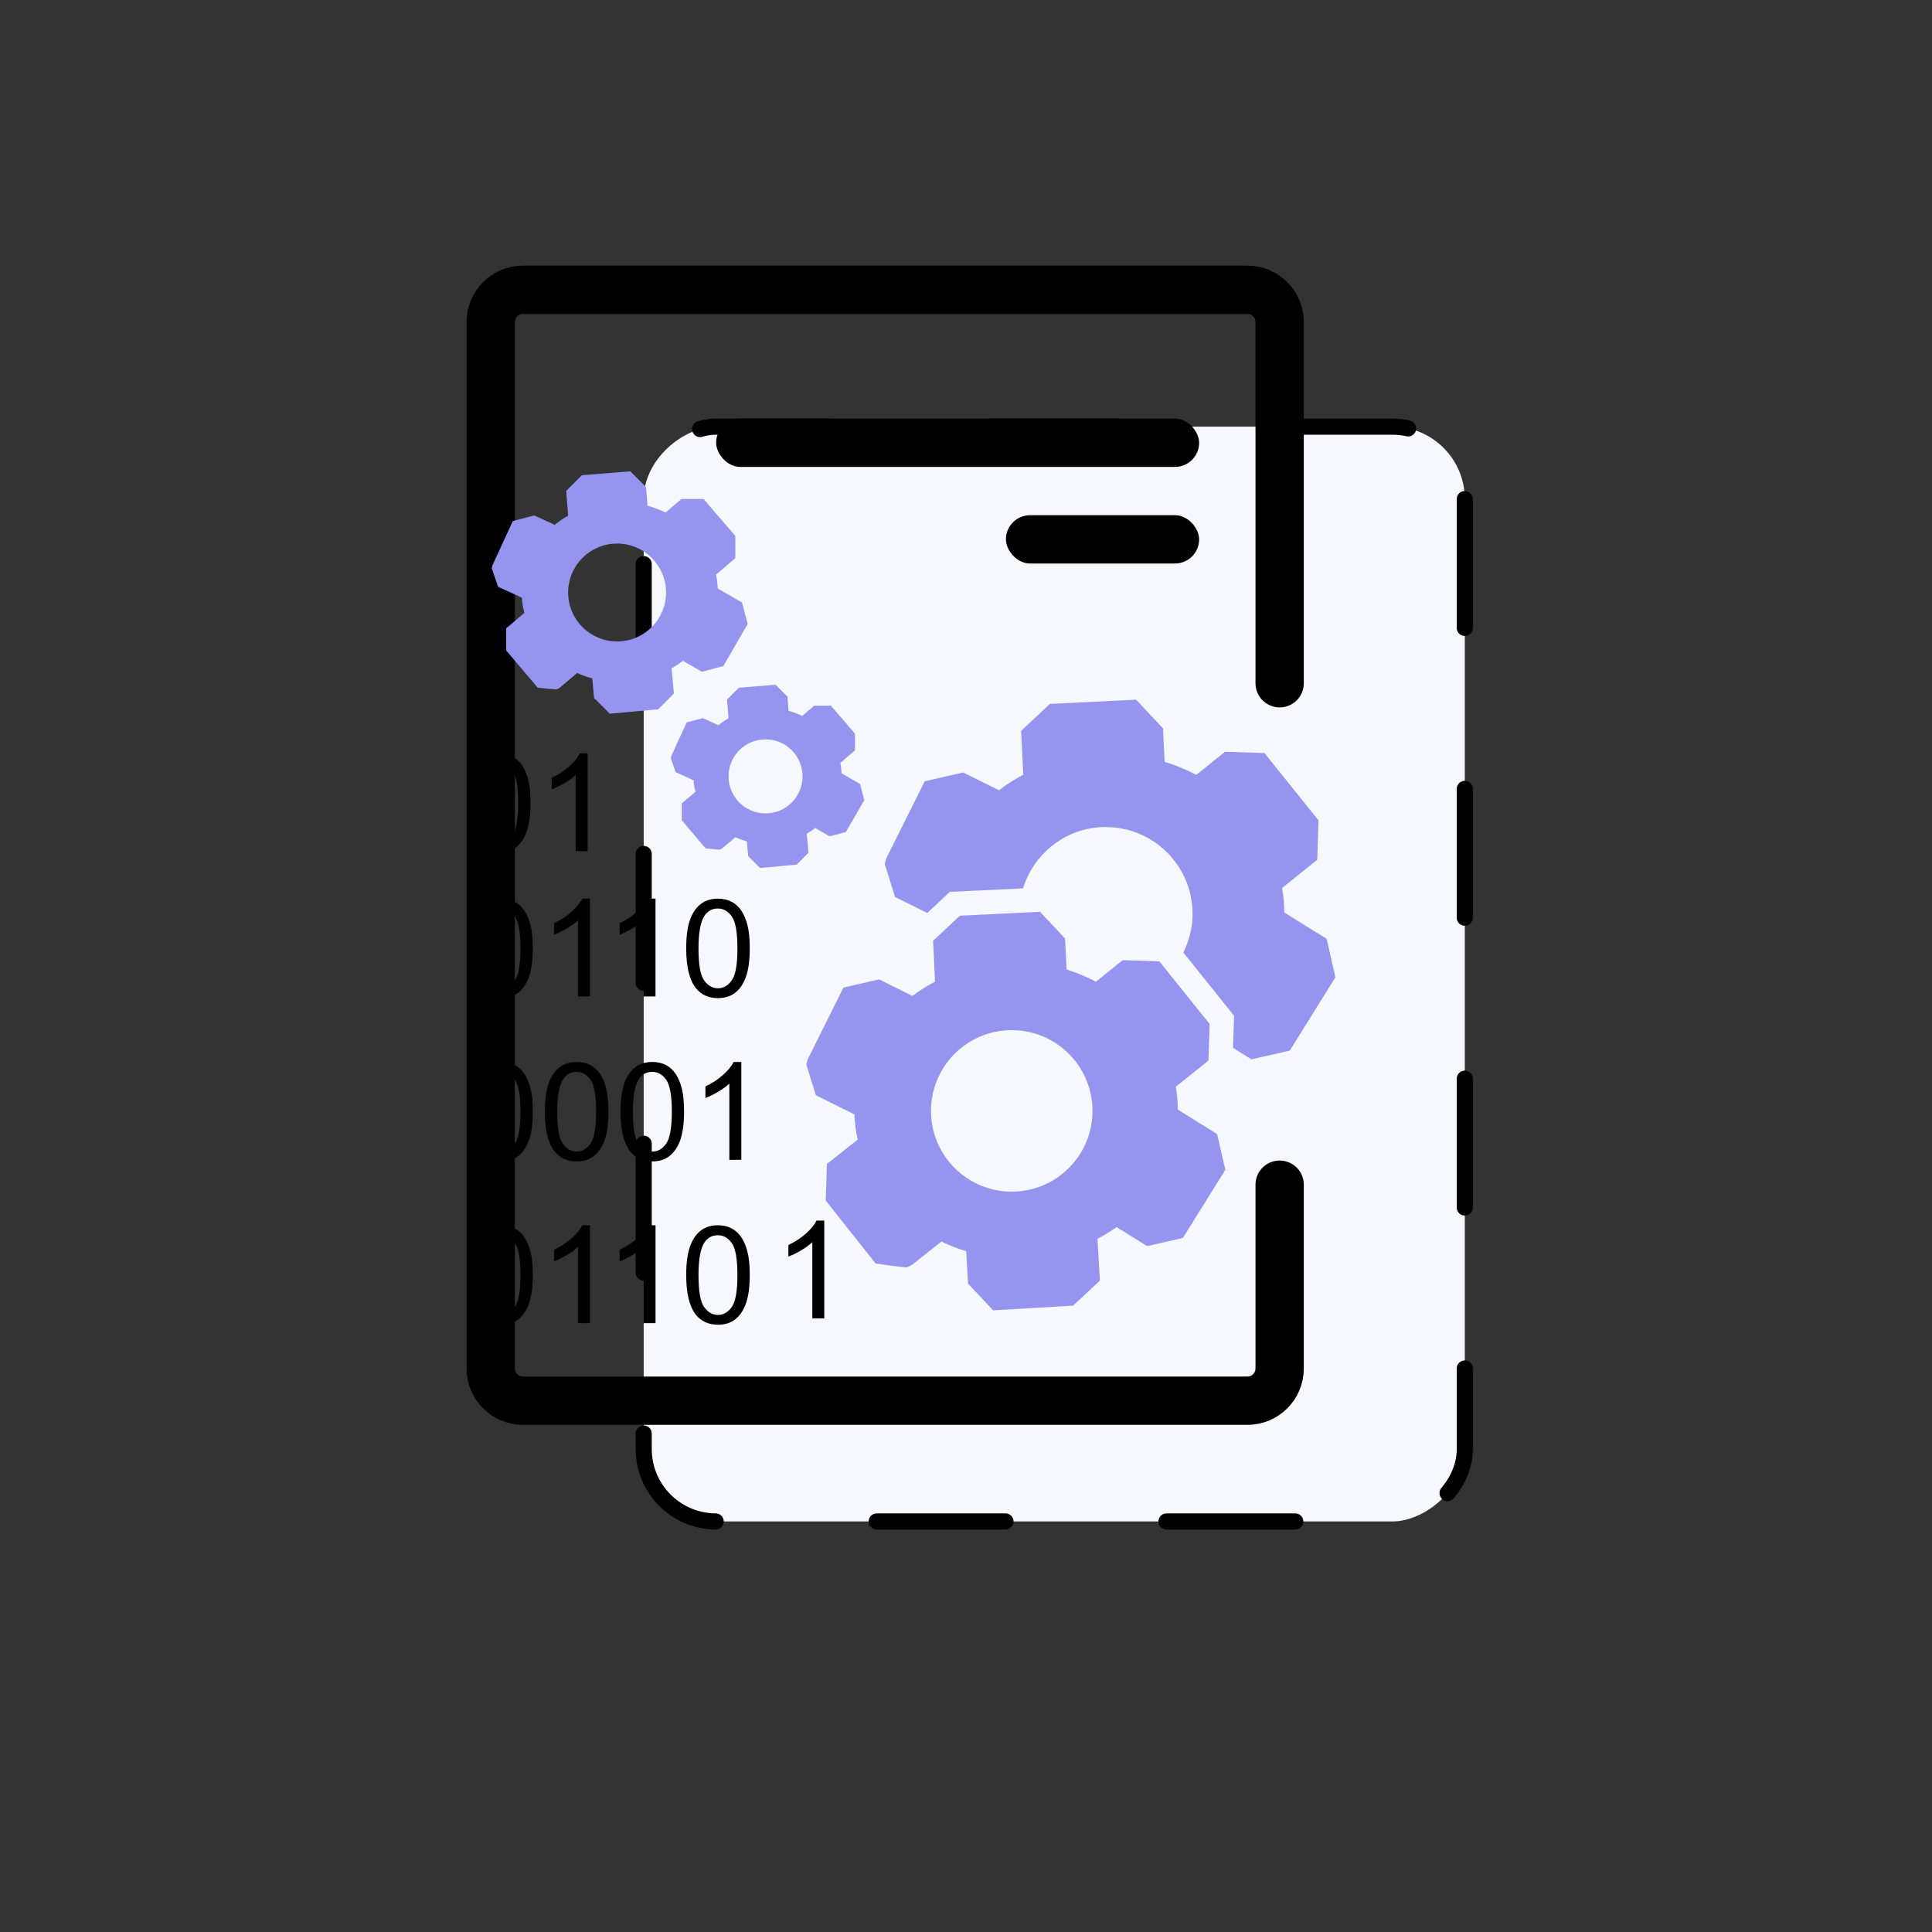 <svg width="120" height="120" viewBox="0 0 120 120" fill="none" xmlns="http://www.w3.org/2000/svg">
<rect x="0" y="0" width="120" height="120" fill="#333333" stroke="none"/>
<rect x="90.981" y="26.5" width="68" height="51" rx="4.5" transform="rotate(90 90.981 26.5)" fill="#F7F7FE" stroke="black" stroke-linecap="round" stroke-linejoin="round" stroke-dasharray="8 10"/>
<path d="M79.481 42.438V20C79.481 18.895 78.585 18 77.481 18H32.48C31.376 18 30.48 18.895 30.48 20V85C30.48 86.105 31.376 87 32.48 87H77.481C78.585 87 79.481 86.105 79.481 85V73.583" stroke="black" stroke-width="3" stroke-linecap="round" stroke-linejoin="round"/>
<path d="M41.855 43.079C41.855 43.079 41.76 42.035 41.714 41.512C41.96 41.37 42.197 41.217 42.418 41.045C42.81 41.271 43.592 41.724 43.592 41.724L44.926 41.373L46.44 38.758L46.089 37.423C46.089 37.423 45.081 36.838 44.578 36.55C44.564 36.259 44.532 35.971 44.474 35.694C44.874 35.349 45.671 34.668 45.671 34.668V33.289L43.702 30.994H42.323C42.323 30.994 41.669 31.553 41.342 31.834C40.987 31.663 40.613 31.521 40.222 31.415C40.19 31.027 40.127 30.249 40.127 30.249L39.152 29.274L36.14 29.518L35.165 30.493C35.165 30.493 35.248 31.517 35.288 32.028C34.993 32.195 34.715 32.385 34.455 32.597C34.032 32.401 33.183 32.015 33.183 32.015L31.849 32.364L30.587 35.113L30.543 35.301L30.939 36.447C30.939 36.447 31.922 36.897 32.416 37.123C32.437 37.448 32.486 37.762 32.568 38.07C32.191 38.386 31.441 39.025 31.441 39.025V40.403L33.395 42.71C33.395 42.71 34.53 42.846 34.592 42.811C34.654 42.778 34.775 42.71 34.775 42.71C34.775 42.71 35.49 42.106 35.846 41.802C36.147 41.937 36.462 42.05 36.788 42.139C36.824 42.545 36.899 43.356 36.899 43.356L37.874 44.33L40.882 44.055L41.855 43.079ZM38.328 39.842C36.65 39.842 35.288 38.481 35.288 36.802C35.288 35.122 36.65 33.761 38.328 33.761C40.01 33.761 41.371 35.122 41.371 36.802C41.371 38.479 40.01 39.842 38.328 39.842Z" fill="#9595EF"/>
<path d="M50.215 52.968C50.215 52.968 50.143 52.178 50.108 51.781C50.294 51.676 50.474 51.56 50.64 51.431C50.937 51.599 51.528 51.944 51.528 51.944L52.537 51.679L53.682 49.701L53.417 48.694C53.417 48.694 52.656 48.251 52.274 48.033C52.265 47.814 52.241 47.596 52.196 47.386C52.498 47.128 53.101 46.61 53.101 46.61V45.568L51.612 43.832H50.568C50.568 43.832 50.073 44.255 49.827 44.467C49.559 44.338 49.275 44.231 48.98 44.15C48.956 43.856 48.909 43.268 48.909 43.268L48.172 42.531L45.895 42.716L45.158 43.453C45.158 43.453 45.221 44.228 45.251 44.613C45.029 44.739 44.817 44.884 44.621 45.043C44.302 44.896 43.66 44.604 43.66 44.604L42.651 44.869L41.697 46.947L41.664 47.089L41.963 47.955C41.963 47.955 42.708 48.295 43.079 48.465C43.096 48.712 43.133 48.946 43.195 49.182C42.911 49.421 42.344 49.903 42.344 49.903V50.945L43.821 52.69C43.821 52.69 44.68 52.792 44.726 52.767C44.773 52.741 44.865 52.69 44.865 52.69C44.865 52.69 45.405 52.231 45.674 52.004C45.901 52.105 46.139 52.192 46.387 52.258C46.416 52.565 46.471 53.177 46.471 53.177L47.208 53.914L49.482 53.705L50.215 52.968ZM47.548 50.521C46.279 50.521 45.25 49.489 45.25 48.221C45.25 46.952 46.279 45.923 47.548 45.923C48.819 45.923 49.849 46.953 49.849 48.221C49.849 49.489 48.819 50.521 47.548 50.521Z" fill="#9595EF"/>
<path d="M73.155 68.919C73.149 68.439 73.111 67.961 73.028 67.501C73.704 66.958 75.059 65.873 75.059 65.873L75.132 63.601L72.01 59.711L69.733 59.637C69.733 59.637 68.626 60.528 68.072 60.972C67.496 60.671 66.886 60.417 66.248 60.219C66.216 59.577 66.152 58.291 66.152 58.291L64.595 56.634L59.618 56.876L57.957 58.431C57.957 58.431 58.04 60.123 58.078 60.968C57.584 61.229 57.114 61.528 56.674 61.861C55.987 61.517 54.608 60.833 54.608 60.833L52.389 61.34L50.165 65.807L50.082 66.112L50.672 68.024C50.672 68.024 52.27 68.815 53.071 69.214C53.089 69.751 53.155 70.274 53.271 70.783C52.635 71.285 51.362 72.3 51.362 72.3L51.288 74.57L54.387 78.478C54.387 78.478 56.252 78.76 56.354 78.708C56.456 78.655 56.661 78.551 56.661 78.551C56.661 78.551 57.872 77.592 58.476 77.112C58.964 77.353 59.475 77.555 60.011 77.716C60.048 78.387 60.128 79.729 60.128 79.729L61.684 81.386L66.656 81.095L68.316 79.542C68.316 79.542 68.217 77.814 68.166 76.949C68.576 76.73 68.976 76.486 69.352 76.217C69.984 76.611 71.254 77.399 71.254 77.399L73.472 76.891L76.107 72.66L75.599 70.44C75.602 70.438 73.971 69.424 73.155 68.919ZM62.679 74.012C59.911 73.923 57.738 71.607 57.828 68.841C57.917 66.067 60.235 63.898 63.001 63.986C65.771 64.076 67.942 66.391 67.854 69.163C67.764 71.932 65.449 74.101 62.679 74.012Z" fill="#9595EF"/>
<path d="M82.4 58.31C82.4 58.31 80.646 57.22 79.767 56.677C79.761 56.159 79.724 55.648 79.632 55.153C80.36 54.568 81.817 53.401 81.817 53.401L81.897 50.957L78.537 46.773L76.09 46.693C76.09 46.693 74.897 47.648 74.303 48.129C73.683 47.803 73.028 47.529 72.337 47.319C72.306 46.627 72.238 45.244 72.238 45.244L70.567 43.459L65.209 43.721L63.426 45.393C63.426 45.393 63.514 47.212 63.555 48.12C63.023 48.401 62.519 48.72 62.048 49.083C61.308 48.713 59.822 47.979 59.822 47.979L57.439 48.525L55.043 53.326L54.953 53.657L55.589 55.711C55.589 55.711 56.711 56.268 57.597 56.707L58.59 55.776L58.996 55.398L59.548 55.371L63.543 55.177C64.242 52.912 66.366 51.291 68.848 51.372C71.829 51.467 74.165 53.958 74.069 56.937C74.044 57.739 73.834 58.488 73.498 59.162L76.303 62.657L76.653 63.092L76.634 63.648L76.588 65.089C77.17 65.45 77.728 65.798 77.728 65.798L80.113 65.252L82.945 60.702L82.4 58.31Z" fill="#9595EF"/>
<path d="M30.975 52.97C31.417 52.97 31.782 52.849 32.073 52.612C32.363 52.376 32.583 52.039 32.729 51.604C32.874 51.166 32.948 50.593 32.948 49.882C32.948 49.283 32.902 48.805 32.813 48.455C32.721 48.098 32.595 47.799 32.437 47.551C32.274 47.305 32.073 47.116 31.829 46.986C31.584 46.857 31.3 46.791 30.975 46.791C30.534 46.791 30.169 46.908 29.878 47.146C29.588 47.382 29.369 47.718 29.22 48.154C29.075 48.593 29 49.166 29 49.882C29 51.019 29.198 51.839 29.596 52.344C29.931 52.761 30.39 52.97 30.975 52.97ZM30.149 47.839C30.352 47.551 30.626 47.405 30.967 47.405C31.313 47.405 31.602 47.569 31.837 47.895C32.068 48.223 32.186 48.885 32.186 49.88C32.186 50.872 32.068 51.532 31.837 51.86C31.604 52.192 31.316 52.356 30.976 52.356C30.635 52.356 30.348 52.192 30.116 51.863C29.883 51.533 29.767 50.873 29.767 49.88C29.764 48.891 29.892 48.208 30.149 47.839Z" fill="black"/>
<path d="M35.36 47.6C35.049 47.878 34.685 48.114 34.27 48.311V49.029C34.501 48.944 34.763 48.816 35.053 48.647C35.343 48.477 35.577 48.304 35.756 48.135V52.868H36.499V46.792H36.019C35.891 47.054 35.671 47.321 35.36 47.6Z" fill="black"/>
<path d="M32.58 56.577C32.419 56.332 32.219 56.142 31.972 56.013C31.727 55.884 31.443 55.817 31.118 55.817C30.679 55.817 30.312 55.935 30.021 56.172C29.731 56.407 29.515 56.742 29.366 57.18C29.22 57.615 29.145 58.192 29.145 58.905C29.145 60.042 29.345 60.864 29.743 61.366C30.076 61.784 30.533 61.995 31.118 61.995C31.56 61.995 31.927 61.874 32.219 61.637C32.506 61.399 32.726 61.061 32.873 60.626C33.019 60.191 33.093 59.618 33.093 58.905C33.093 58.308 33.048 57.828 32.957 57.476C32.864 57.121 32.738 56.824 32.58 56.577ZM31.978 60.888C31.745 61.218 31.459 61.384 31.118 61.384C30.776 61.384 30.491 61.218 30.258 60.889C30.024 60.561 29.912 59.9 29.912 58.907C29.912 57.916 30.037 57.234 30.292 56.864C30.495 56.577 30.769 56.429 31.11 56.429C31.458 56.429 31.747 56.593 31.98 56.92C32.213 57.249 32.329 57.91 32.329 58.905C32.327 59.9 32.211 60.558 31.978 60.888Z" fill="black"/>
<path d="M36.642 61.892V55.815H36.162C36.034 56.077 35.813 56.346 35.503 56.625C35.193 56.903 34.829 57.139 34.414 57.336V58.053C34.644 57.969 34.906 57.841 35.196 57.672C35.486 57.502 35.721 57.328 35.899 57.16V61.893L36.642 61.892Z" fill="black"/>
<path d="M40.714 61.892V55.815H40.236C40.108 56.077 39.887 56.346 39.577 56.625C39.267 56.903 38.903 57.139 38.488 57.336V58.053C38.717 57.969 38.98 57.841 39.27 57.672C39.561 57.502 39.797 57.328 39.973 57.16V61.893L40.714 61.892Z" fill="black"/>
<path d="M46.055 56.577C45.894 56.332 45.694 56.142 45.447 56.013C45.202 55.884 44.918 55.817 44.594 55.817C44.154 55.817 43.787 55.935 43.496 56.172C43.206 56.407 42.99 56.742 42.841 57.18C42.695 57.618 42.621 58.192 42.621 58.907C42.621 60.044 42.82 60.864 43.218 61.369C43.551 61.786 44.009 61.995 44.594 61.995C45.035 61.995 45.402 61.874 45.692 61.637C45.983 61.401 46.199 61.064 46.347 60.629C46.493 60.191 46.568 59.618 46.568 58.907C46.568 58.308 46.521 57.83 46.429 57.479C46.341 57.121 46.216 56.824 46.055 56.577ZM45.453 60.888C45.22 61.218 44.934 61.384 44.594 61.384C44.252 61.384 43.966 61.218 43.731 60.889C43.498 60.561 43.385 59.9 43.385 58.907C43.385 57.916 43.513 57.234 43.766 56.864C43.972 56.577 44.242 56.429 44.584 56.429C44.931 56.429 45.22 56.593 45.453 56.92C45.686 57.249 45.802 57.91 45.802 58.905C45.804 59.9 45.688 60.558 45.453 60.888Z" fill="black"/>
<path d="M32.58 66.721C32.419 66.474 32.219 66.286 31.972 66.156C31.727 66.026 31.443 65.96 31.118 65.96C30.679 65.96 30.312 66.077 30.021 66.315C29.731 66.55 29.515 66.888 29.366 67.323C29.22 67.76 29.145 68.333 29.145 69.049C29.145 70.188 29.345 71.008 29.743 71.51C30.076 71.928 30.533 72.14 31.118 72.14C31.56 72.14 31.927 72.02 32.219 71.782C32.506 71.545 32.726 71.206 32.873 70.772C33.019 70.337 33.093 69.761 33.093 69.049C33.093 68.454 33.048 67.972 32.957 67.621C32.864 67.267 32.738 66.968 32.58 66.721ZM31.978 71.033C31.745 71.363 31.459 71.527 31.118 71.527C30.776 71.527 30.491 71.364 30.258 71.033C30.024 70.704 29.912 70.045 29.912 69.051C29.912 68.06 30.037 67.38 30.292 67.01C30.495 66.722 30.769 66.575 31.11 66.575C31.458 66.575 31.747 66.739 31.98 67.066C32.213 67.395 32.329 68.055 32.329 69.051C32.327 70.042 32.211 70.702 31.978 71.033Z" fill="black"/>
<path d="M37.281 66.721C37.118 66.474 36.917 66.286 36.673 66.156C36.428 66.026 36.144 65.96 35.819 65.96C35.379 65.96 35.012 66.077 34.722 66.315C34.432 66.55 34.212 66.888 34.063 67.323C33.917 67.76 33.844 68.333 33.844 69.048C33.844 70.186 34.042 71.006 34.439 71.508C34.773 71.927 35.23 72.137 35.816 72.137C36.258 72.137 36.625 72.02 36.914 71.779C37.204 71.543 37.423 71.206 37.569 70.769C37.715 70.334 37.789 69.761 37.789 69.048C37.789 68.451 37.742 67.971 37.654 67.619C37.565 67.267 37.438 66.968 37.281 66.721ZM36.679 71.033C36.446 71.363 36.16 71.527 35.819 71.527C35.477 71.527 35.19 71.364 34.958 71.033C34.725 70.704 34.609 70.045 34.609 69.051C34.609 68.06 34.737 67.38 34.993 67.01C35.196 66.722 35.47 66.575 35.811 66.575C36.158 66.575 36.447 66.739 36.68 67.066C36.912 67.395 37.029 68.055 37.029 69.051C37.028 70.042 36.911 70.702 36.679 71.033Z" fill="black"/>
<path d="M41.977 66.721C41.817 66.474 41.616 66.286 41.372 66.156C41.124 66.026 40.84 65.96 40.518 65.96C40.079 65.96 39.712 66.077 39.421 66.315C39.13 66.55 38.911 66.888 38.763 67.323C38.617 67.76 38.543 68.333 38.543 69.048C38.543 70.186 38.742 71.006 39.139 71.508C39.472 71.927 39.93 72.137 40.515 72.137C40.956 72.137 41.324 72.02 41.613 71.779C41.903 71.543 42.12 71.206 42.267 70.769C42.413 70.334 42.488 69.761 42.488 69.048C42.488 68.451 42.441 67.971 42.35 67.619C42.264 67.267 42.138 66.968 41.977 66.721ZM41.377 71.033C41.145 71.363 40.856 71.527 40.518 71.527C40.175 71.527 39.889 71.364 39.656 71.033C39.423 70.704 39.309 70.045 39.309 69.051C39.309 68.06 39.436 67.38 39.691 67.01C39.895 66.722 40.169 66.575 40.509 66.575C40.855 66.575 41.145 66.739 41.378 67.066C41.611 67.395 41.729 68.055 41.729 69.051C41.727 70.042 41.61 70.702 41.377 71.033Z" fill="black"/>
<path d="M46.045 72.035V65.96H45.567C45.438 66.222 45.217 66.491 44.905 66.768C44.594 67.047 44.231 67.284 43.816 67.481V68.2C44.048 68.112 44.308 67.984 44.599 67.814C44.889 67.644 45.125 67.472 45.301 67.303V72.038H46.045V72.035Z" fill="black"/>
<path d="M50.059 76.619C49.748 76.897 49.384 77.133 48.969 77.33V78.048C49.2 77.962 49.462 77.836 49.752 77.666C50.043 77.497 50.276 77.324 50.455 77.154V81.888H51.198V75.81H50.718C50.589 76.071 50.369 76.341 50.059 76.619Z" fill="black"/>
<path d="M32.58 76.865C32.419 76.619 32.219 76.431 31.972 76.301C31.727 76.168 31.443 76.103 31.118 76.103C30.679 76.103 30.312 76.221 30.021 76.457C29.731 76.693 29.515 77.031 29.366 77.466C29.22 77.904 29.145 78.48 29.145 79.194C29.145 80.332 29.345 81.15 29.743 81.655C30.076 82.07 30.533 82.281 31.118 82.281C31.56 82.281 31.927 82.163 32.219 81.926C32.506 81.688 32.726 81.348 32.873 80.912C33.019 80.477 33.093 79.903 33.093 79.194C33.093 78.594 33.048 78.115 32.957 77.764C32.864 77.411 32.738 77.111 32.58 76.865ZM31.978 81.177C31.745 81.508 31.459 81.673 31.118 81.673C30.776 81.673 30.491 81.508 30.258 81.177C30.024 80.847 29.912 80.19 29.912 79.197C29.912 78.203 30.037 77.523 30.292 77.153C30.495 76.866 30.769 76.722 31.11 76.722C31.458 76.722 31.747 76.883 31.98 77.212C32.213 77.538 32.329 78.2 32.329 79.197C32.327 80.187 32.211 80.847 31.978 81.177Z" fill="black"/>
<path d="M35.503 76.911C35.192 77.191 34.829 77.426 34.414 77.624V78.342C34.644 78.256 34.906 78.129 35.196 77.96C35.486 77.791 35.721 77.617 35.899 77.448V82.181H36.642V76.103H36.162C36.034 76.367 35.813 76.635 35.503 76.911Z" fill="black"/>
<path d="M39.577 76.911C39.266 77.191 38.903 77.426 38.488 77.624V78.342C38.717 78.256 38.98 78.129 39.27 77.96C39.561 77.791 39.797 77.617 39.973 77.448V82.181H40.716V76.103H40.237C40.108 76.367 39.887 76.635 39.577 76.911Z" fill="black"/>
<path d="M46.055 76.865C45.894 76.619 45.694 76.431 45.447 76.301C45.202 76.168 44.918 76.103 44.594 76.103C44.154 76.103 43.787 76.221 43.496 76.457C43.206 76.693 42.99 77.031 42.841 77.466C42.695 77.904 42.621 78.48 42.621 79.194C42.621 80.332 42.82 81.15 43.218 81.655C43.551 82.07 44.009 82.281 44.594 82.281C45.035 82.281 45.402 82.163 45.692 81.926C45.983 81.688 46.199 81.348 46.347 80.912C46.493 80.477 46.568 79.903 46.568 79.194C46.568 78.594 46.521 78.115 46.429 77.764C46.341 77.411 46.216 77.111 46.055 76.865ZM45.453 81.177C45.22 81.508 44.934 81.673 44.594 81.673C44.252 81.673 43.966 81.508 43.731 81.177C43.498 80.847 43.385 80.19 43.385 79.197C43.385 78.203 43.513 77.523 43.766 77.153C43.972 76.866 44.242 76.722 44.584 76.722C44.931 76.722 45.22 76.883 45.453 77.212C45.686 77.538 45.802 78.2 45.802 79.197C45.804 80.187 45.688 80.847 45.453 81.177Z" fill="black"/>
<rect x="44.48" y="26" width="30" height="3" rx="1.5" fill="black"/>
<rect x="62.48" y="32" width="12" height="3" rx="1.5" fill="black"/>
</svg>
